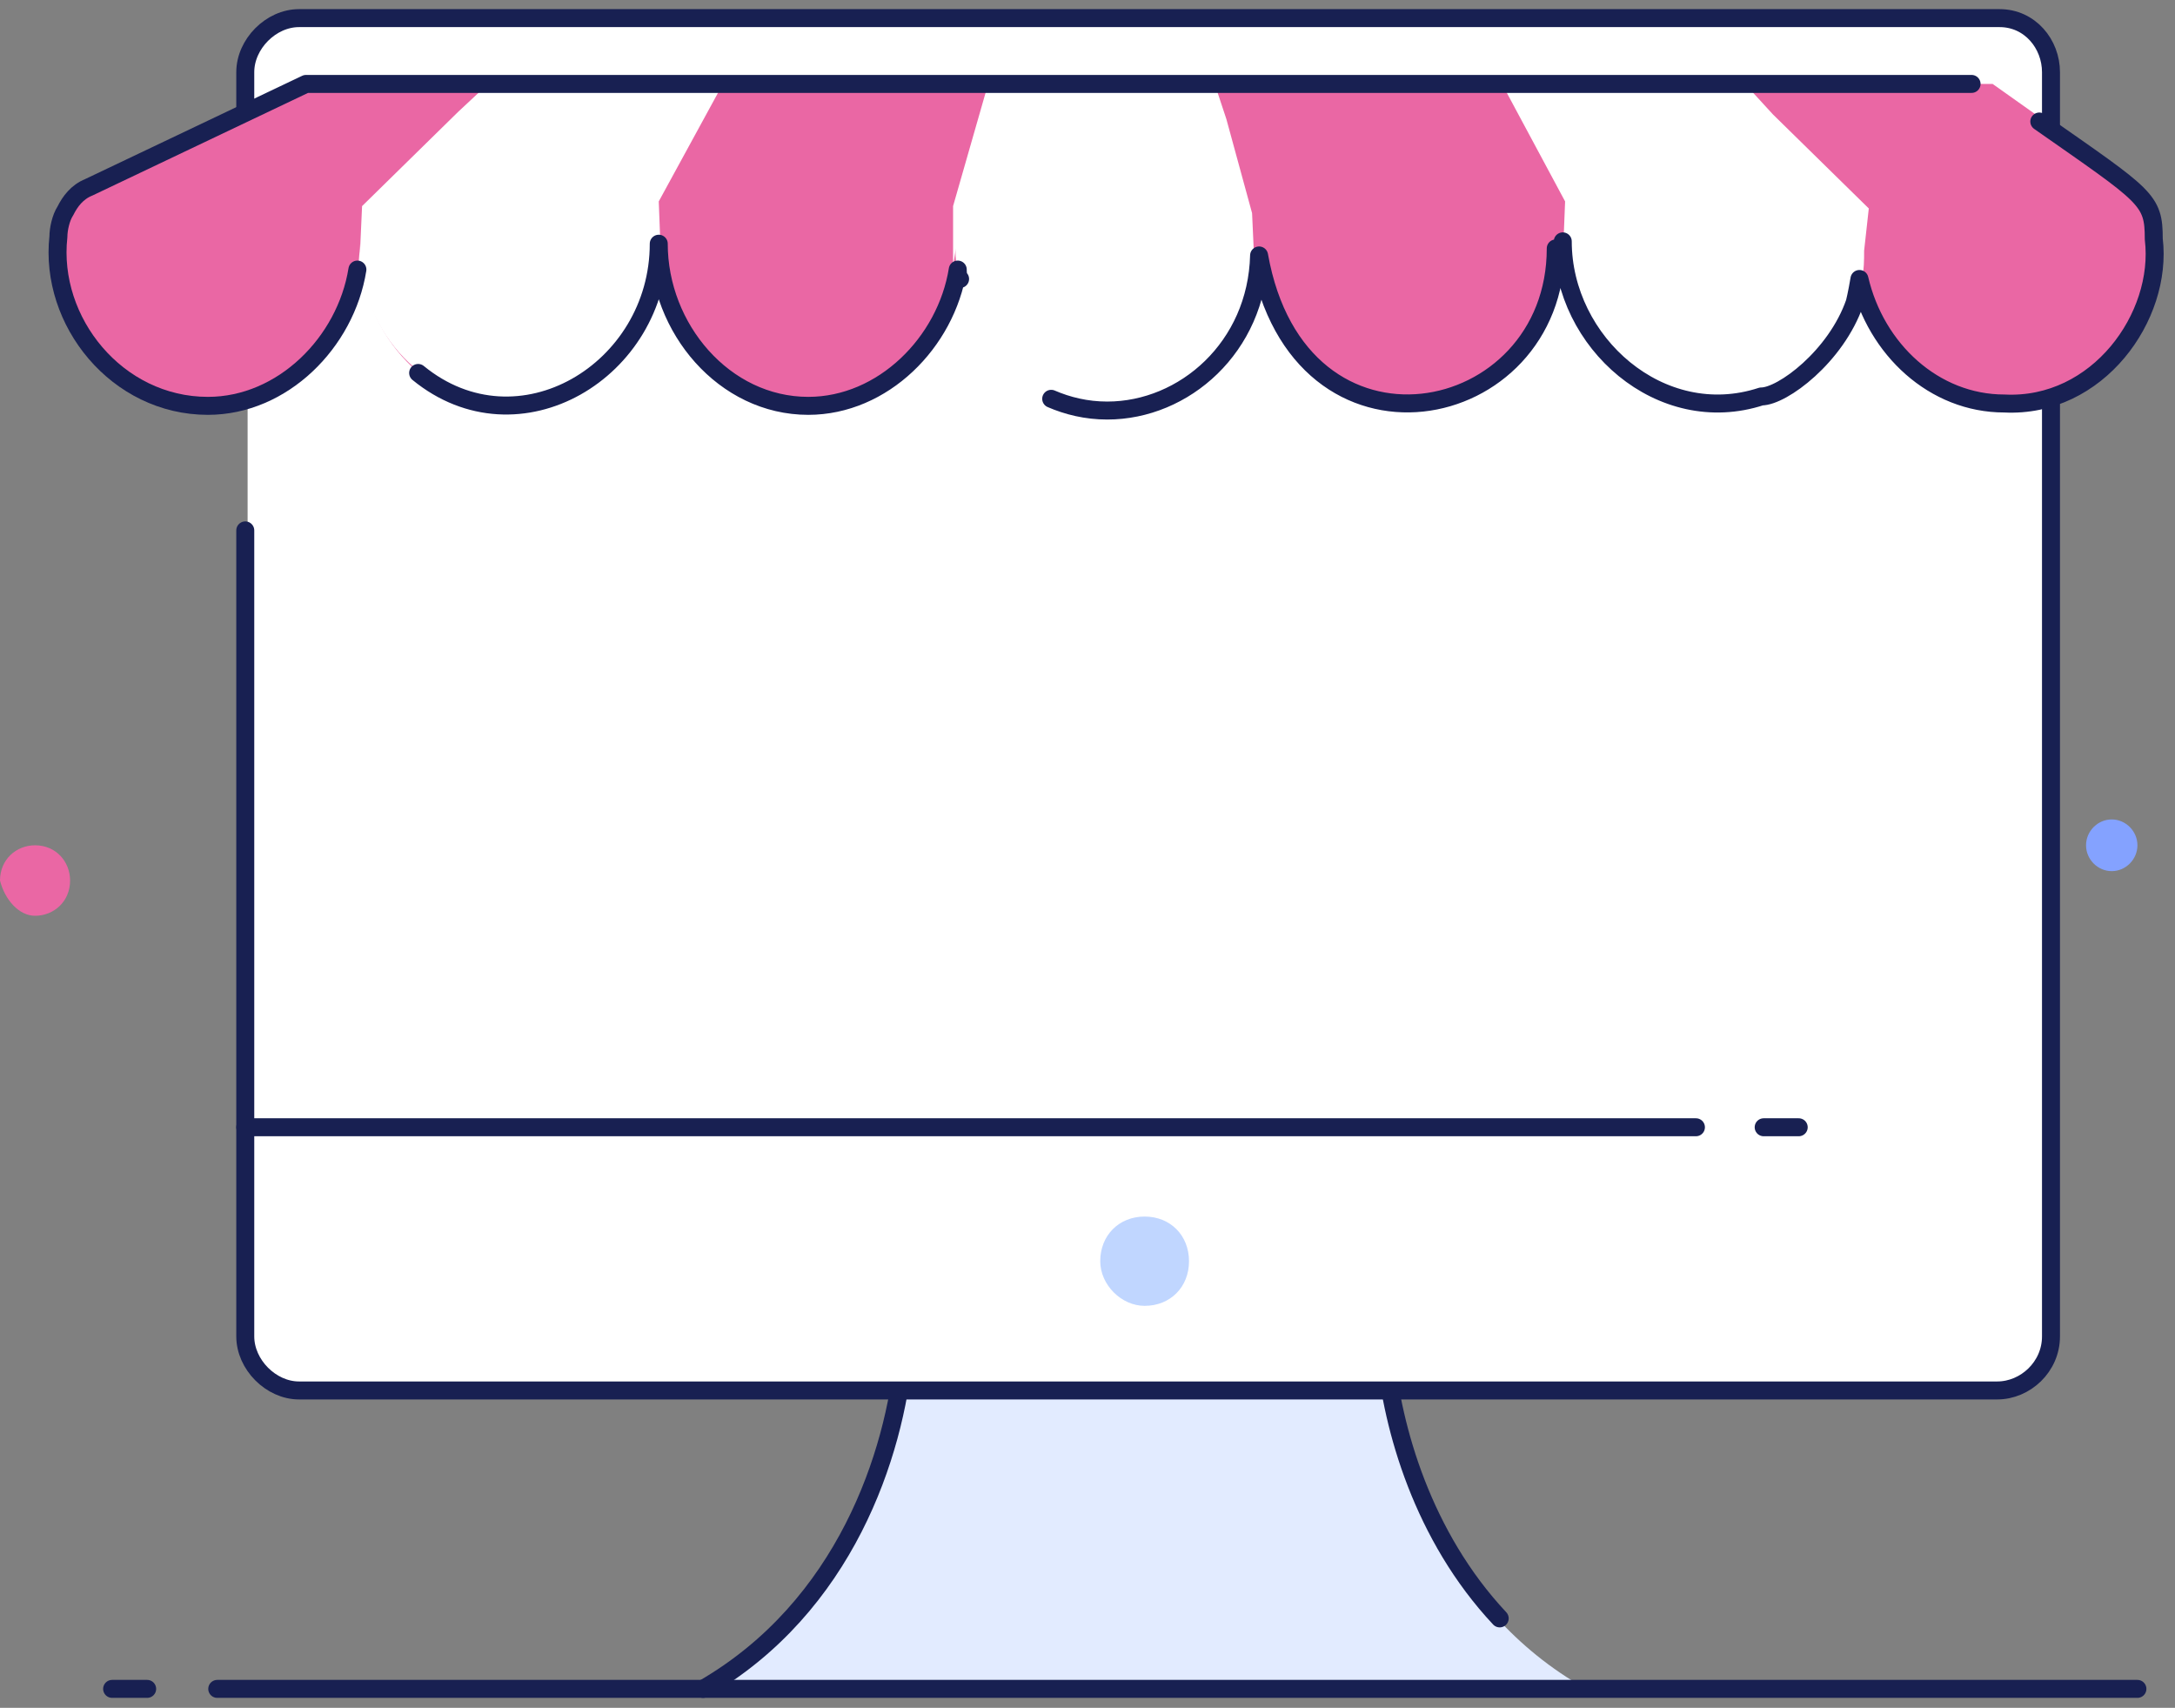 <svg xmlns="http://www.w3.org/2000/svg" width="121" height="95" viewBox="0 0 121 95" fill="none"><rect x="0" y="0" width="121" height="95" fill="#808080" stroke="none"/><path d="M88.24 93.946C80.183 94.077 70.566 93.946 63.678 93.815C56.921 93.946 47.174 94.077 39.117 93.946C47.044 89.371 49.773 80.874 50.293 75.254H77.064C77.584 80.874 80.313 89.502 88.24 93.946Z" fill="#E2EBFF"></path><path d="M39.117 93.946C47.044 89.371 49.773 80.874 50.293 75.254H77.064C77.454 79.437 79.143 85.45 83.432 90.025" stroke="#182052" stroke-miterlimit="10" stroke-linecap="round" stroke-linejoin="round"></path><path d="M114.231 4.015V74.339C114.231 76.038 112.802 77.345 111.242 77.345H16.764C15.205 77.345 13.775 75.907 13.775 74.339V4.015C13.775 2.446 15.205 1.008 16.764 1.008H111.372C112.932 0.878 114.231 2.315 114.231 4.015Z" fill="white"></path><path d="M13.645 19.308V4.015C13.645 2.446 15.075 1.008 16.634 1.008H111.242C112.931 1.008 114.101 2.446 114.101 4.015V74.339C114.101 76.038 112.671 77.345 111.112 77.345H16.634C15.075 77.345 13.645 75.907 13.645 74.339V29.504" stroke="#182052" stroke-miterlimit="10" stroke-linecap="round" stroke-linejoin="round"></path><path d="M63.678 72.639C65.108 72.639 66.147 71.594 66.147 70.156C66.147 68.718 65.108 67.672 63.678 67.672C62.249 67.672 61.209 68.718 61.209 70.156C61.209 71.463 62.379 72.639 63.678 72.639Z" fill="#C0D6FF"></path><path d="M119.949 13.165V12.903C119.949 12.511 119.819 12.119 119.819 11.727C119.689 11.204 119.299 10.812 118.779 10.289L110.852 4.668H17.154L5.068 10.42C4.418 10.681 4.029 11.204 3.639 11.727C3.379 12.119 3.249 12.642 3.249 13.165C2.729 17.87 6.498 22.576 11.566 22.576C16.114 22.576 20.013 18.262 20.013 13.557C20.013 18.262 23.522 22.576 28.33 22.576C33.009 22.576 36.648 18.262 36.648 13.557C36.648 18.262 40.286 22.576 44.965 22.576C49.383 22.576 53.022 18.655 53.412 14.21C53.932 19.047 57.83 22.707 61.729 22.707C66.277 22.707 70.046 19.047 70.046 14.21V14.472V14.21C72.255 26.628 86.55 23.753 86.55 13.818V14.341V14.472C86.55 14.21 86.94 13.557 86.94 13.295C86.94 17.609 89.799 21.661 93.958 22.445C95.388 22.707 96.557 22.576 97.987 22.184C98.117 22.053 98.376 22.053 98.636 21.922C100.716 21.008 102.405 19.439 103.185 16.825C103.185 16.694 103.315 16.563 103.315 16.433C103.445 16.171 103.445 15.91 103.445 15.518C104.354 19.439 107.603 22.445 111.502 22.445C116.96 22.707 120.469 17.609 119.949 13.165Z" fill="#EA67A4"></path><path d="M103.705 13.949C103.705 14.472 103.705 14.995 103.575 15.518C103.575 15.779 103.445 16.04 103.445 16.433C103.445 16.563 103.315 16.694 103.315 16.825C102.535 19.047 100.846 20.877 98.766 21.922C98.636 22.053 98.376 22.184 98.117 22.184C97.207 22.445 96.297 22.576 95.517 22.576C95.128 22.576 94.608 22.576 94.218 22.445C90.189 21.661 87.07 17.87 87.07 13.557C87.07 13.949 87.07 14.341 86.94 14.602V14.733V14.472L87.07 11.204L83.561 4.668H97.077L98.636 6.368L103.965 11.596L103.705 13.949Z" fill="white"></path><path d="M36.648 11.204L36.778 14.602C36.778 14.21 36.648 13.818 36.648 13.426C36.648 18.132 32.879 22.445 28.331 22.445C23.782 22.445 20.013 18.524 20.013 13.818V14.341L20.143 11.465L25.472 6.237L27.291 4.538H40.286L36.648 11.204Z" fill="white"></path><path d="M53.022 11.465V14.995C53.022 14.602 53.152 14.21 53.152 13.818C53.152 18.524 56.921 22.837 61.469 22.837C66.017 22.837 69.786 18.916 69.786 14.21V14.733L69.656 11.857L68.227 6.629L67.577 4.668H54.971L53.022 11.465Z" fill="white"></path><path d="M109.683 4.668H17.024L4.938 10.42C4.289 10.681 3.899 11.204 3.639 11.727C3.379 12.119 3.249 12.773 3.249 13.165C2.729 17.87 6.498 22.576 11.566 22.576C15.725 22.576 19.233 19.047 19.883 14.995" stroke="#182052" stroke-miterlimit="10" stroke-linecap="round" stroke-linejoin="round"></path><path d="M58.48 22.184C59.39 22.576 60.429 22.837 61.599 22.837C65.888 22.837 69.916 19.308 70.046 14.21C72.255 26.628 86.55 23.753 86.55 13.818C86.55 14.21 86.55 14.08 86.55 14.341C86.55 14.21 86.68 13.949 86.81 13.688C86.81 13.818 86.81 14.341 86.81 14.472C86.94 14.21 86.94 13.818 86.94 13.426C86.94 19.047 92.398 23.883 97.987 22.053C99.156 22.053 102.145 19.831 103.185 16.825C103.185 16.825 103.315 16.302 103.445 15.518C104.354 19.439 107.603 22.445 111.502 22.445C116.7 22.707 120.339 17.609 119.819 13.295C119.819 11.073 119.429 10.943 113.451 6.76" stroke="#182052" stroke-miterlimit="10" stroke-linecap="round" stroke-linejoin="round"></path><path d="M23.262 20.746C28.85 25.321 36.648 20.615 36.648 13.557C36.648 18.262 40.286 22.576 44.965 22.576C49.123 22.576 52.632 19.047 53.282 14.995C53.282 15.125 53.282 15.387 53.412 15.518" stroke="#182052" stroke-miterlimit="10" stroke-linecap="round" stroke-linejoin="round"></path><path d="M1.949 50.941C2.989 50.941 3.899 50.157 3.899 48.98C3.899 47.935 3.119 47.02 1.949 47.02C0.91 47.02 0 47.804 0 48.98C0.26 50.026 1.04 50.941 1.949 50.941Z" fill="#EA67A4"></path><path d="M117.48 48.458C118.26 48.458 118.91 47.804 118.91 47.02C118.91 46.235 118.26 45.582 117.48 45.582C116.7 45.582 116.051 46.235 116.051 47.02C116.051 47.804 116.7 48.458 117.48 48.458Z" fill="#84A2FF"></path><path d="M98.117 62.705H100.066" stroke="#182052" stroke-miterlimit="10" stroke-linecap="round" stroke-linejoin="round"></path><path d="M13.645 62.705H94.348" stroke="#182052" stroke-miterlimit="10" stroke-linecap="round" stroke-linejoin="round"></path><path d="M6.238 93.946H8.187" stroke="#182052" stroke-miterlimit="10" stroke-linecap="round" stroke-linejoin="round"></path><path d="M12.086 93.946H118.909" stroke="#182052" stroke-miterlimit="10" stroke-linecap="round" stroke-linejoin="round"></path></svg>